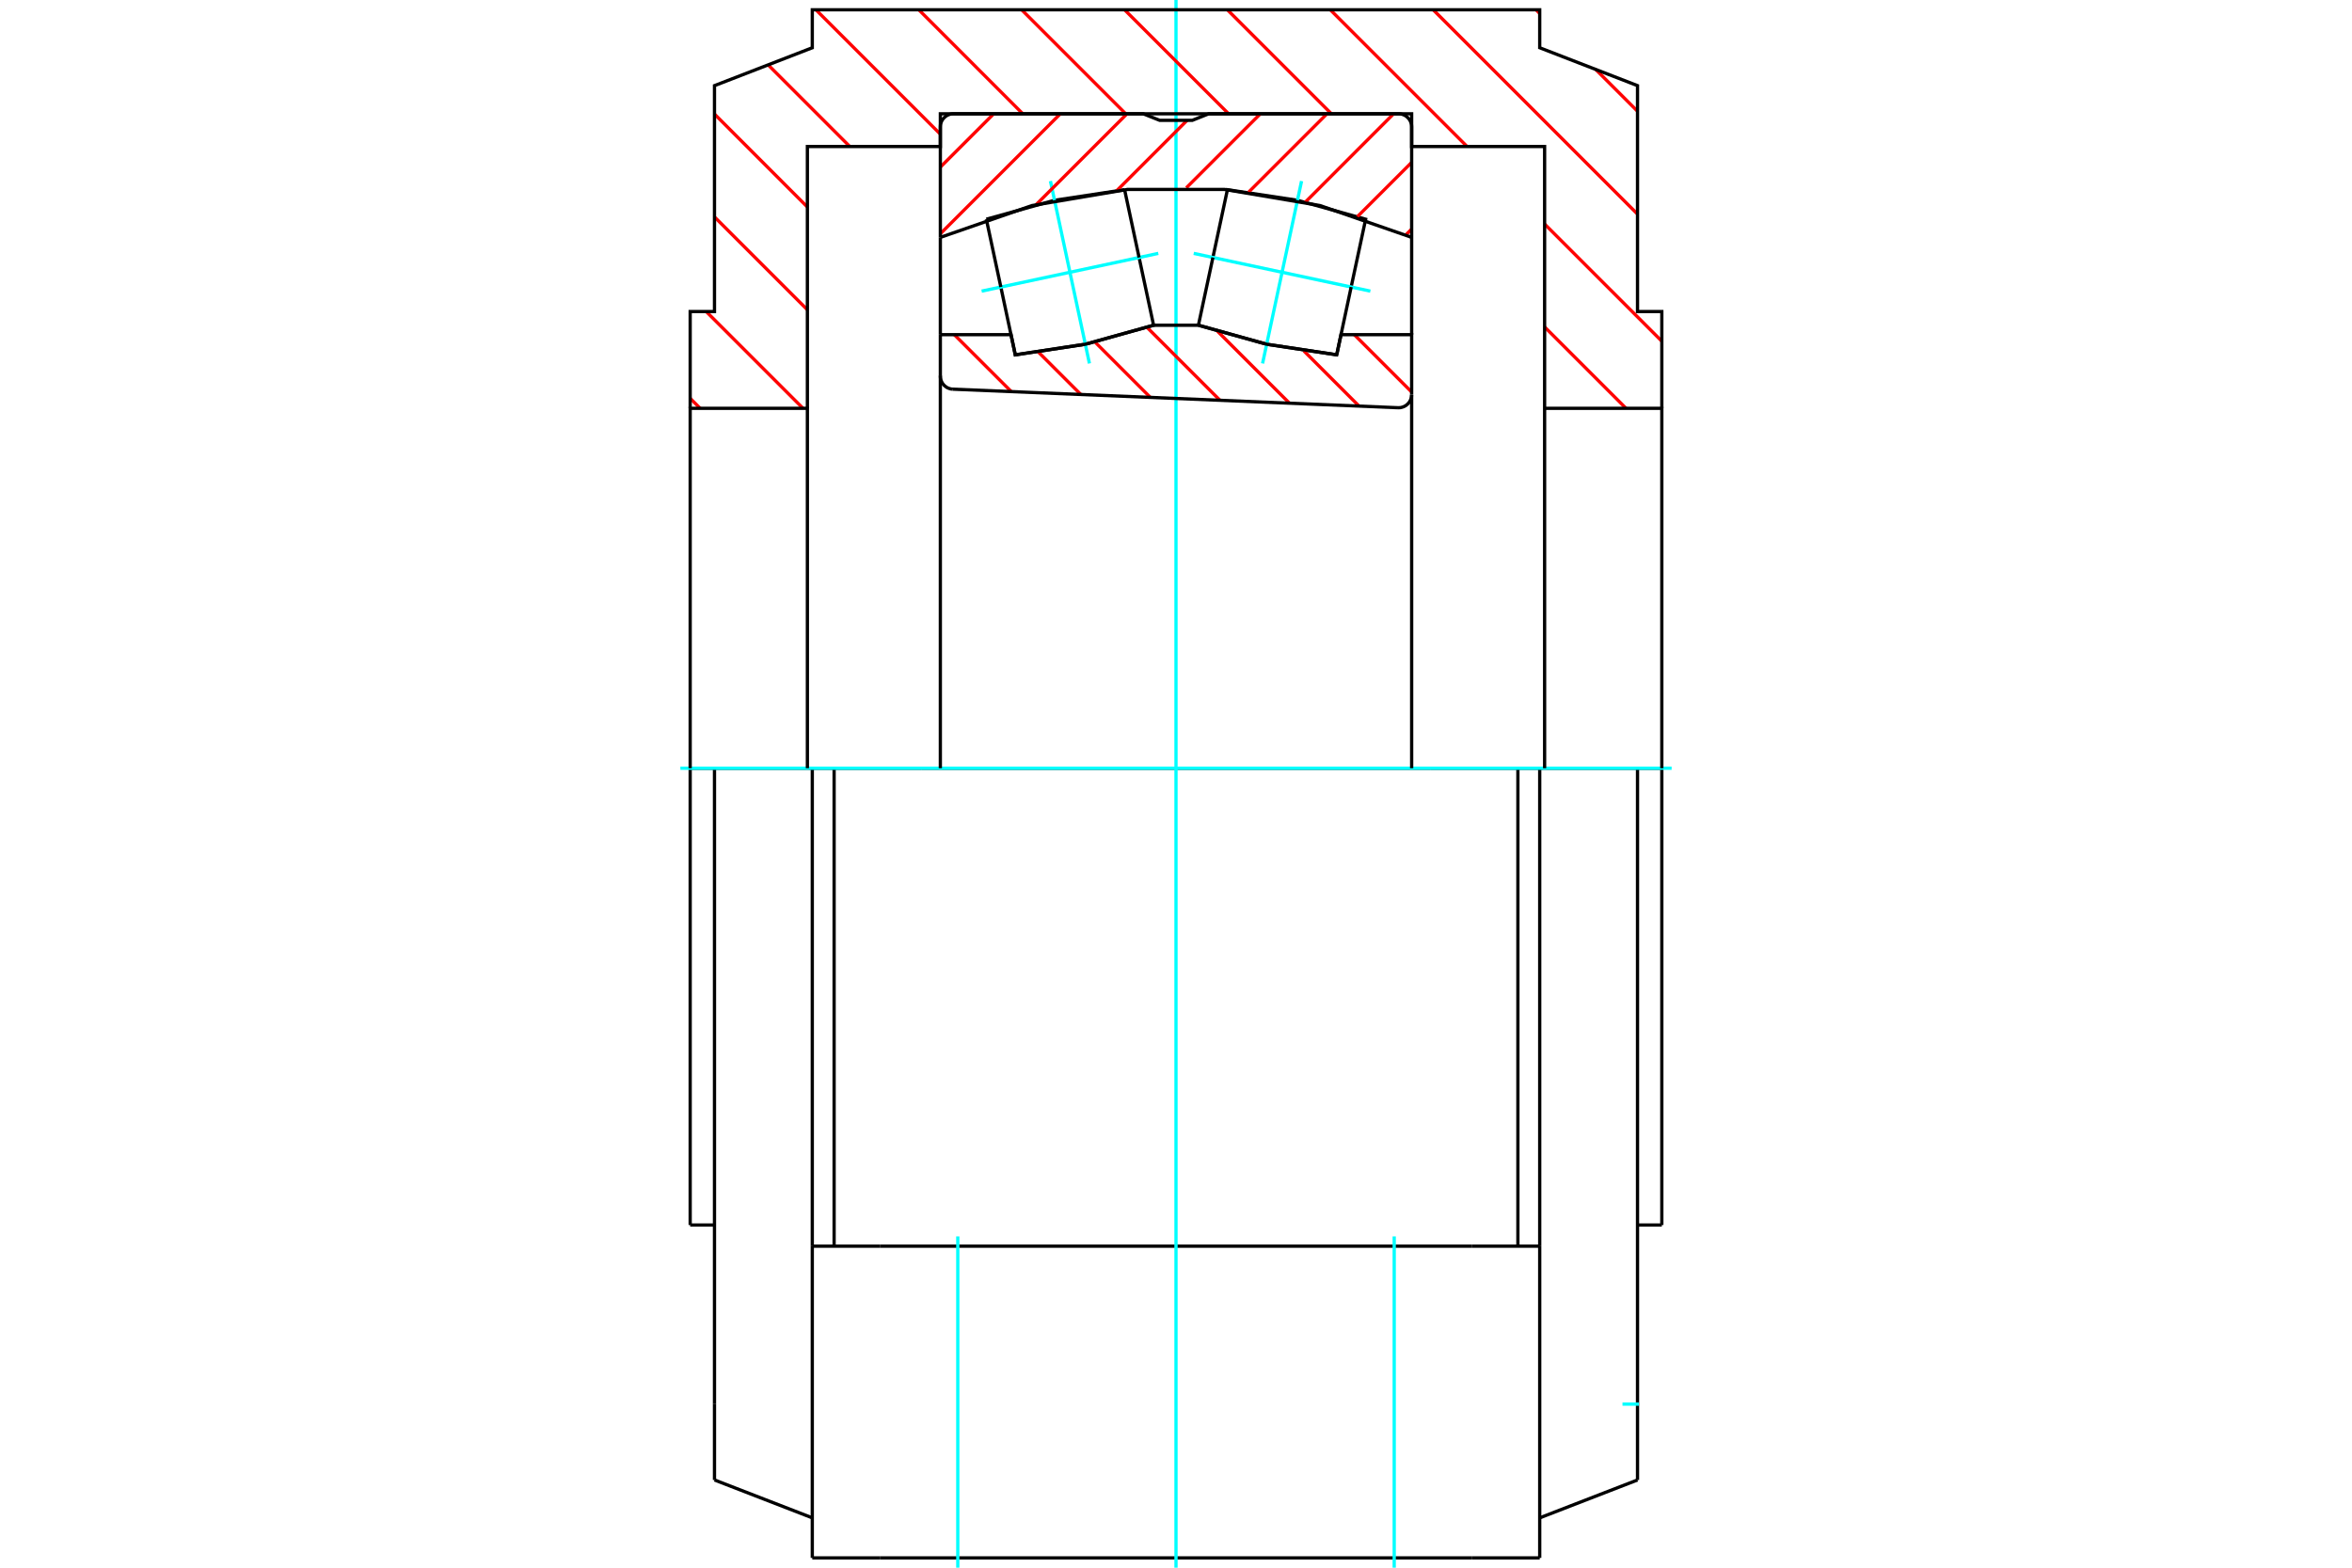 <?xml version="1.0" standalone="no"?>
<!DOCTYPE svg PUBLIC "-//W3C//DTD SVG 1.1//EN"
	"http://www.w3.org/Graphics/SVG/1.1/DTD/svg11.dtd">
<svg xmlns="http://www.w3.org/2000/svg" height="100%" width="100%" viewBox="0 0 36000 24000">
	<rect x="-1800" y="-1200" width="39600" height="26400" style="fill:#FFF"/>
	<g style="fill:none; fill-rule:evenodd" transform="matrix(1 0 0 1 0 0)">
		<g style="fill:none; stroke:#000; stroke-width:50; shape-rendering:geometricPrecision">
			<line x1="25436" y1="11761" x2="25436" y2="18754"/>
			<line x1="25436" y1="11761" x2="25064" y2="11761"/>
			<line x1="10564" y1="11761" x2="10564" y2="18754"/>
			<line x1="10936" y1="11761" x2="10564" y2="11761"/>
			<line x1="12433" y1="11761" x2="10936" y2="11761"/>
			<line x1="12433" y1="11761" x2="12767" y2="11761"/>
			<line x1="14103" y1="11761" x2="12767" y2="11761"/>
			<line x1="14103" y1="11761" x2="21897" y2="11761"/>
			<line x1="23233" y1="11761" x2="21897" y2="11761"/>
			<line x1="23233" y1="11761" x2="23567" y2="11761"/>
			<line x1="25064" y1="11761" x2="23567" y2="11761"/>
			<polyline points="25064,11761 25064,21496 25064,22657"/>
			<line x1="23567" y1="11761" x2="23567" y2="19078"/>
			<line x1="23567" y1="23850" x2="23567" y2="19078"/>
			<line x1="10936" y1="21496" x2="10936" y2="22657"/>
			<line x1="10936" y1="11761" x2="10936" y2="21496"/>
			<line x1="12433" y1="23850" x2="12433" y2="19078"/>
			<line x1="12433" y1="11761" x2="12433" y2="19078"/>
			<line x1="25064" y1="22657" x2="23567" y2="23237"/>
			<line x1="10936" y1="22657" x2="12433" y2="23237"/>
			<line x1="23233" y1="19078" x2="23233" y2="11761"/>
			<line x1="13475" y1="19078" x2="12433" y2="19078"/>
			<line x1="22525" y1="19078" x2="13475" y2="19078"/>
			<line x1="23567" y1="19078" x2="22525" y2="19078"/>
			<line x1="12767" y1="19078" x2="12767" y2="11761"/>
			<line x1="22525" y1="23850" x2="23567" y2="23850"/>
			<line x1="13475" y1="23850" x2="22525" y2="23850"/>
			<line x1="12433" y1="23850" x2="13475" y2="23850"/>
			<line x1="25064" y1="18754" x2="25436" y2="18754"/>
			<line x1="10564" y1="18754" x2="10936" y2="18754"/>
		</g>
		<g style="fill:none; stroke:#0FF; stroke-width:50; shape-rendering:geometricPrecision">
			<line x1="18000" y1="24000" x2="18000" y2="0"/>
			<line x1="10414" y1="11761" x2="25586" y2="11761"/>
			<line x1="24834" y1="21496" x2="25085" y2="21496"/>
			<line x1="14660" y1="24000" x2="14660" y2="18928"/>
			<line x1="21340" y1="24000" x2="21340" y2="18928"/>
		</g>
		<g style="fill:none; stroke:#F00; stroke-width:50; shape-rendering:geometricPrecision">
			<line x1="23511" y1="150" x2="23567" y2="206"/>
			<line x1="24424" y1="1063" x2="25064" y2="1703"/>
			<line x1="21937" y1="150" x2="25064" y2="3278"/>
			<line x1="20362" y1="150" x2="22455" y2="2243"/>
			<line x1="23642" y1="3430" x2="25436" y2="5224"/>
			<line x1="18787" y1="150" x2="20379" y2="1742"/>
			<line x1="23642" y1="5005" x2="24888" y2="6251"/>
			<line x1="17213" y1="150" x2="18805" y2="1742"/>
			<line x1="15638" y1="150" x2="17230" y2="1742"/>
			<line x1="14064" y1="150" x2="15655" y2="1742"/>
			<line x1="12489" y1="150" x2="14393" y2="2054"/>
			<line x1="11757" y1="993" x2="13007" y2="2243"/>
			<line x1="10936" y1="1746" x2="12358" y2="3169"/>
			<line x1="10936" y1="3321" x2="12358" y2="4743"/>
			<line x1="10809" y1="4769" x2="12291" y2="6251"/>
			<line x1="10564" y1="6098" x2="10717" y2="6251"/>
		</g>
		<g style="fill:none; stroke:#000; stroke-width:50; shape-rendering:geometricPrecision">
			<polyline points="10564,11761 10564,6251 12358,6251 12358,11761"/>
			<polyline points="12358,6251 12358,2243 14393,2243 14393,1742 21607,1742 21607,2243 23642,2243 23642,6251 23642,11761"/>
			<polyline points="23642,6251 25436,6251 25436,11761"/>
			<polyline points="25436,6251 25436,4769 25064,4769 25064,1311 23567,731 23567,150 12433,150 12433,731 10936,1311 10936,4769 10564,4769 10564,6251"/>
			<polyline points="20681,4394 20903,3356 19859,3066 18787,2904 18565,3942"/>
		</g>
		<g style="fill:none; stroke:#0FF; stroke-width:50; shape-rendering:geometricPrecision">
			<line x1="18271" y1="3879" x2="20975" y2="4457"/>
		</g>
		<g style="fill:none; stroke:#000; stroke-width:50; shape-rendering:geometricPrecision">
			<line x1="20681" y1="4394" x2="20460" y2="5432"/>
			<polyline points="18343,4979 19388,5270 20460,5432"/>
			<line x1="18343" y1="4979" x2="18565" y2="3942"/>
		</g>
		<g style="fill:none; stroke:#0FF; stroke-width:50; shape-rendering:geometricPrecision">
			<line x1="19325" y1="5564" x2="19922" y2="2772"/>
		</g>
		<g style="fill:none; stroke:#000; stroke-width:50; shape-rendering:geometricPrecision">
			<polyline points="15319,4394 15540,5432 16612,5270 17657,4979 17435,3942"/>
		</g>
		<g style="fill:none; stroke:#0FF; stroke-width:50; shape-rendering:geometricPrecision">
			<line x1="17729" y1="3879" x2="15025" y2="4457"/>
		</g>
		<g style="fill:none; stroke:#000; stroke-width:50; shape-rendering:geometricPrecision">
			<line x1="15319" y1="4394" x2="15097" y2="3356"/>
			<polyline points="17213,2904 16141,3066 15097,3356"/>
			<line x1="17213" y1="2904" x2="17435" y2="3942"/>
		</g>
		<g style="fill:none; stroke:#0FF; stroke-width:50; shape-rendering:geometricPrecision">
			<line x1="16078" y1="2772" x2="16675" y2="5564"/>
		</g>
		<g style="fill:none; stroke:#F00; stroke-width:50; shape-rendering:geometricPrecision">
			<line x1="21607" y1="3507" x2="21517" y2="3597"/>
			<line x1="21607" y1="2486" x2="20775" y2="3318"/>
			<line x1="21331" y1="1742" x2="19980" y2="3094"/>
			<line x1="20311" y1="1742" x2="19110" y2="2943"/>
			<line x1="19291" y1="1742" x2="18158" y2="2875"/>
			<line x1="18170" y1="1842" x2="17093" y2="2919"/>
			<line x1="17250" y1="1742" x2="15856" y2="3136"/>
			<line x1="16230" y1="1742" x2="14393" y2="3579"/>
			<line x1="15210" y1="1742" x2="14393" y2="2559"/>
		</g>
		<g style="fill:none; stroke:#000; stroke-width:50; shape-rendering:geometricPrecision">
			<line x1="14393" y1="5124" x2="14393" y2="3634"/>
			<polyline points="21607,3634 20205,3147 18742,2900 17258,2900 15795,3147 14393,3634"/>
			<polyline points="21607,5124 21607,3634 21607,1942 21605,1911 21597,1880 21585,1851 21569,1825 21548,1801 21524,1780 21498,1764 21469,1752 21438,1744 21407,1742 18501,1742 18250,1842 17750,1842 17499,1742 14593,1742 14562,1744 14531,1752 14502,1764 14476,1780 14452,1801 14431,1825 14415,1851 14403,1880 14395,1911 14393,1942 14393,3634"/>
		</g>
		<g style="fill:none; stroke:#F00; stroke-width:50; shape-rendering:geometricPrecision">
			<line x1="20729" y1="5124" x2="21607" y2="6002"/>
			<line x1="19957" y1="5372" x2="20802" y2="6217"/>
			<line x1="18634" y1="5070" x2="19737" y2="6173"/>
			<line x1="17556" y1="5011" x2="18673" y2="6128"/>
			<line x1="16759" y1="5235" x2="17608" y2="6084"/>
			<line x1="15893" y1="5389" x2="16544" y2="6040"/>
			<line x1="14607" y1="5124" x2="15479" y2="5995"/>
		</g>
		<g style="fill:none; stroke:#000; stroke-width:50; shape-rendering:geometricPrecision">
			<polyline points="14393,5124 15475,5124 15540,5432 16612,5270 17657,4979 18343,4979 19388,5270 20460,5432 20525,5124 21607,5124 21607,6042"/>
			<polyline points="21398,6242 21431,6241 21462,6234 21492,6223 21520,6207 21545,6186 21567,6162 21584,6135 21597,6105 21604,6074 21607,6042"/>
			<line x1="21398" y1="6242" x2="14585" y2="5958"/>
			<polyline points="14393,5758 14395,5788 14402,5818 14414,5847 14429,5873 14449,5897 14472,5917 14497,5934 14525,5946 14555,5955 14585,5958"/>
			<line x1="14393" y1="5758" x2="14393" y2="5124"/>
			<line x1="14393" y1="5750" x2="14393" y2="11761"/>
			<line x1="21607" y1="11761" x2="21607" y2="6050"/>
		</g>
	</g>
</svg>

